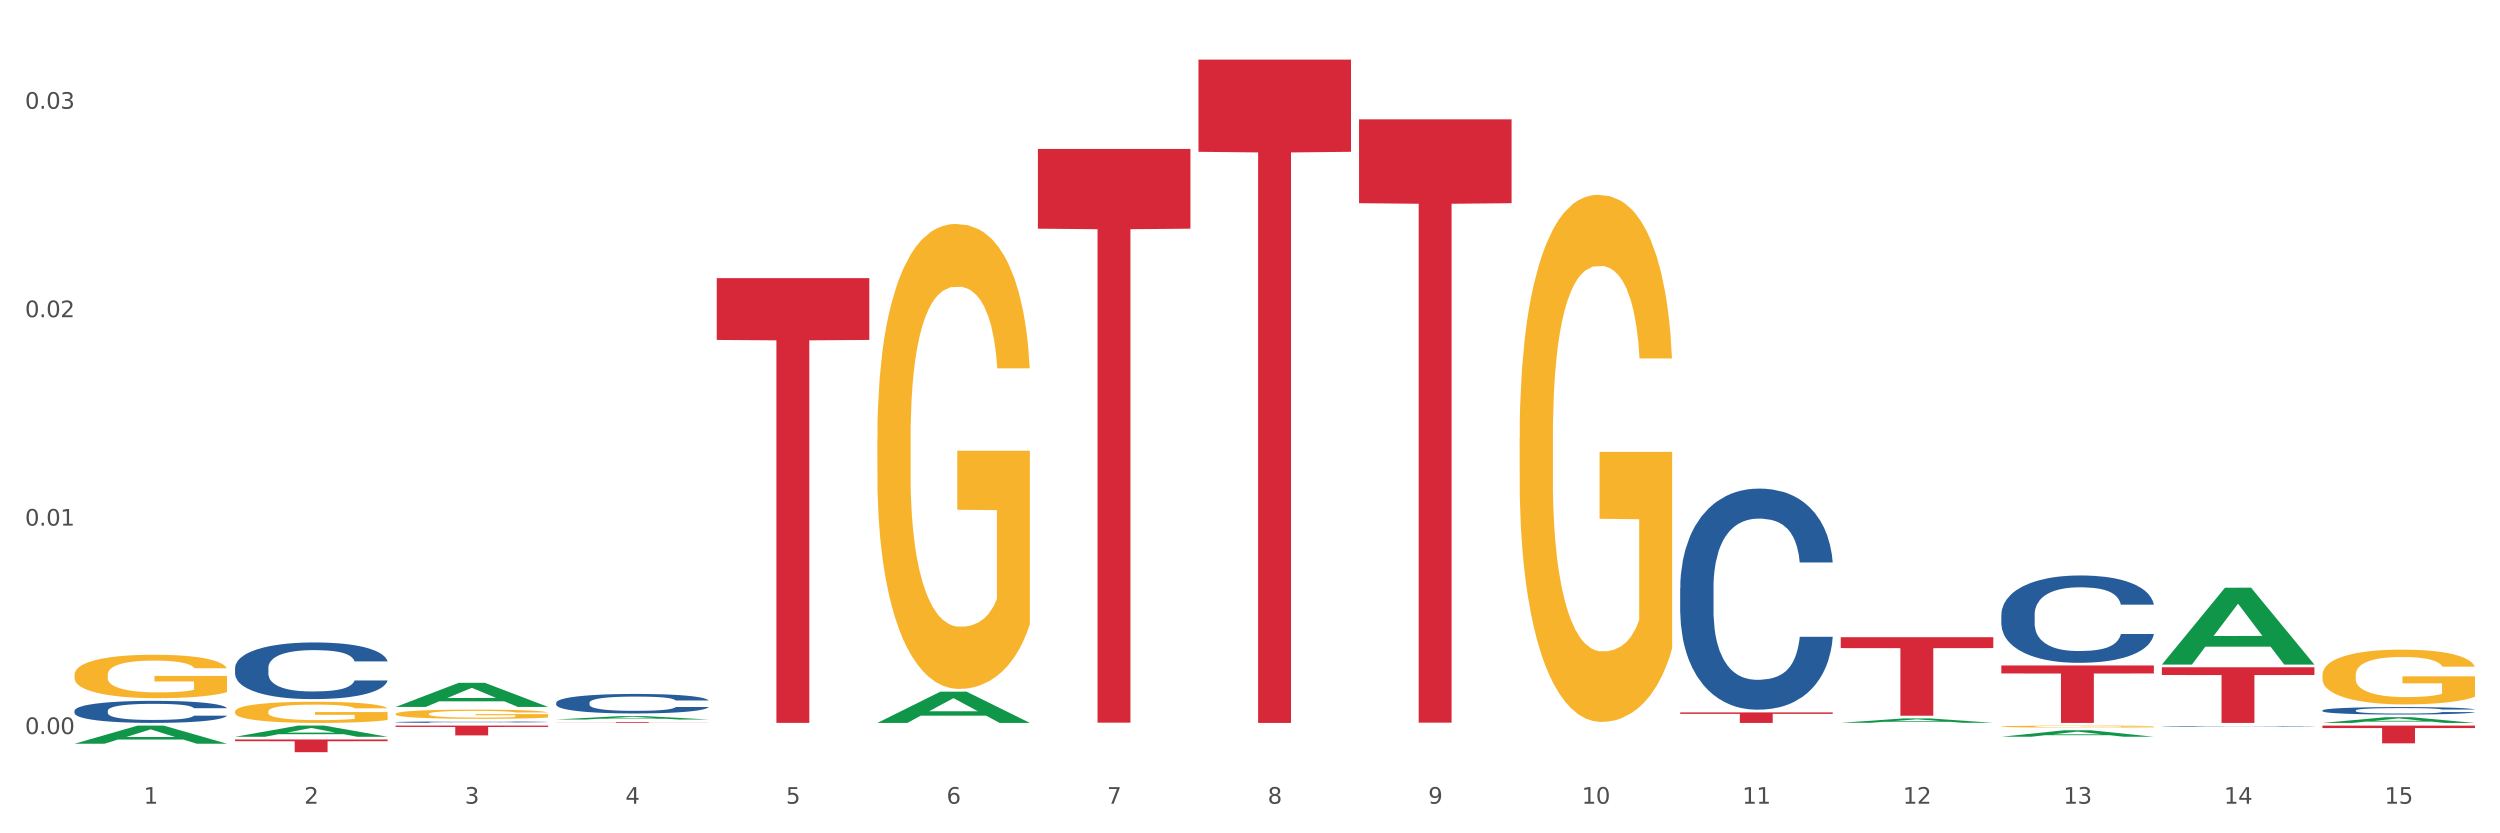<?xml version="1.0" encoding="utf-8" standalone="no"?>
<!DOCTYPE svg PUBLIC "-//W3C//DTD SVG 1.1//EN"
  "http://www.w3.org/Graphics/SVG/1.1/DTD/svg11.dtd">
<svg xmlns:xlink="http://www.w3.org/1999/xlink" width="1080pt" height="360pt" viewBox="0 0 1080 360" xmlns="http://www.w3.org/2000/svg" version="1.1">
 <rect x="0" y="0" width="1080" height="360" fill="#333333" stroke="none"/>
 <defs>
  <style type="text/css">*{stroke-linejoin: round; stroke-linecap: butt}</style>
 </defs>
 <g id="figure_1">
  <g id="patch_1">
   <path d="M 0 360 
L 1080 360 
L 1080 0 
L 0 0 
z
" style="fill: #ffffff; stroke: #ffffff; stroke-linejoin: miter"/>
  </g>
  <g id="axes_1">
   <g id="matplotlib.axis_1">
    <g id="xtick_1">
     <g id="text_1">
      <!-- 1 -->
      <g style="fill: #4d4d4d" transform="translate(62.07 347.204) scale(0.096 -0.096)">
       <defs>
        <path id="DejaVuSans-31" d="M 794 531 
L 1825 531 
L 1825 4091 
L 703 3866 
L 703 4441 
L 1819 4666 
L 2450 4666 
L 2450 531 
L 3481 531 
L 3481 0 
L 794 0 
L 794 531 
z
" transform="scale(0.016)"/>
       </defs>
       <use xlink:href="#DejaVuSans-31"/>
      </g>
     </g>
    </g>
    <g id="xtick_2">
     <g id="text_2">
      <!-- 2 -->
      <g style="fill: #4d4d4d" transform="translate(131.436 347.204) scale(0.096 -0.096)">
       <defs>
        <path id="DejaVuSans-32" d="M 1228 531 
L 3431 531 
L 3431 0 
L 469 0 
L 469 531 
Q 828 903 1448 1529 
Q 2069 2156 2228 2338 
Q 2531 2678 2651 2914 
Q 2772 3150 2772 3378 
Q 2772 3750 2511 3984 
Q 2250 4219 1831 4219 
Q 1534 4219 1204 4116 
Q 875 4013 500 3803 
L 500 4441 
Q 881 4594 1212 4672 
Q 1544 4750 1819 4750 
Q 2544 4750 2975 4387 
Q 3406 4025 3406 3419 
Q 3406 3131 3298 2873 
Q 3191 2616 2906 2266 
Q 2828 2175 2409 1742 
Q 1991 1309 1228 531 
z
" transform="scale(0.016)"/>
       </defs>
       <use xlink:href="#DejaVuSans-32"/>
      </g>
     </g>
    </g>
    <g id="xtick_3">
     <g id="text_3">
      <!-- 3 -->
      <g style="fill: #4d4d4d" transform="translate(200.802 347.204) scale(0.096 -0.096)">
       <defs>
        <path id="DejaVuSans-33" d="M 2597 2516 
Q 3050 2419 3304 2112 
Q 3559 1806 3559 1356 
Q 3559 666 3084 287 
Q 2609 -91 1734 -91 
Q 1441 -91 1130 -33 
Q 819 25 488 141 
L 488 750 
Q 750 597 1062 519 
Q 1375 441 1716 441 
Q 2309 441 2620 675 
Q 2931 909 2931 1356 
Q 2931 1769 2642 2001 
Q 2353 2234 1838 2234 
L 1294 2234 
L 1294 2753 
L 1863 2753 
Q 2328 2753 2575 2939 
Q 2822 3125 2822 3475 
Q 2822 3834 2567 4026 
Q 2313 4219 1838 4219 
Q 1578 4219 1281 4162 
Q 984 4106 628 3988 
L 628 4550 
Q 988 4650 1302 4700 
Q 1616 4750 1894 4750 
Q 2613 4750 3031 4423 
Q 3450 4097 3450 3541 
Q 3450 3153 3228 2886 
Q 3006 2619 2597 2516 
z
" transform="scale(0.016)"/>
       </defs>
       <use xlink:href="#DejaVuSans-33"/>
      </g>
     </g>
    </g>
    <g id="xtick_4">
     <g id="text_4">
      <!-- 4 -->
      <g style="fill: #4d4d4d" transform="translate(270.169 347.204) scale(0.096 -0.096)">
       <defs>
        <path id="DejaVuSans-34" d="M 2419 4116 
L 825 1625 
L 2419 1625 
L 2419 4116 
z
M 2253 4666 
L 3047 4666 
L 3047 1625 
L 3713 1625 
L 3713 1100 
L 3047 1100 
L 3047 0 
L 2419 0 
L 2419 1100 
L 313 1100 
L 313 1709 
L 2253 4666 
z
" transform="scale(0.016)"/>
       </defs>
       <use xlink:href="#DejaVuSans-34"/>
      </g>
     </g>
    </g>
    <g id="xtick_5">
     <g id="text_5">
      <!-- 5 -->
      <g style="fill: #4d4d4d" transform="translate(339.535 347.204) scale(0.096 -0.096)">
       <defs>
        <path id="DejaVuSans-35" d="M 691 4666 
L 3169 4666 
L 3169 4134 
L 1269 4134 
L 1269 2991 
Q 1406 3038 1543 3061 
Q 1681 3084 1819 3084 
Q 2600 3084 3056 2656 
Q 3513 2228 3513 1497 
Q 3513 744 3044 326 
Q 2575 -91 1722 -91 
Q 1428 -91 1123 -41 
Q 819 9 494 109 
L 494 744 
Q 775 591 1075 516 
Q 1375 441 1709 441 
Q 2250 441 2565 725 
Q 2881 1009 2881 1497 
Q 2881 1984 2565 2268 
Q 2250 2553 1709 2553 
Q 1456 2553 1204 2497 
Q 953 2441 691 2322 
L 691 4666 
z
" transform="scale(0.016)"/>
       </defs>
       <use xlink:href="#DejaVuSans-35"/>
      </g>
     </g>
    </g>
    <g id="xtick_6">
     <g id="text_6">
      <!-- 6 -->
      <g style="fill: #4d4d4d" transform="translate(408.901 347.204) scale(0.096 -0.096)">
       <defs>
        <path id="DejaVuSans-36" d="M 2113 2584 
Q 1688 2584 1439 2293 
Q 1191 2003 1191 1497 
Q 1191 994 1439 701 
Q 1688 409 2113 409 
Q 2538 409 2786 701 
Q 3034 994 3034 1497 
Q 3034 2003 2786 2293 
Q 2538 2584 2113 2584 
z
M 3366 4563 
L 3366 3988 
Q 3128 4100 2886 4159 
Q 2644 4219 2406 4219 
Q 1781 4219 1451 3797 
Q 1122 3375 1075 2522 
Q 1259 2794 1537 2939 
Q 1816 3084 2150 3084 
Q 2853 3084 3261 2657 
Q 3669 2231 3669 1497 
Q 3669 778 3244 343 
Q 2819 -91 2113 -91 
Q 1303 -91 875 529 
Q 447 1150 447 2328 
Q 447 3434 972 4092 
Q 1497 4750 2381 4750 
Q 2619 4750 2861 4703 
Q 3103 4656 3366 4563 
z
" transform="scale(0.016)"/>
       </defs>
       <use xlink:href="#DejaVuSans-36"/>
      </g>
     </g>
    </g>
    <g id="xtick_7">
     <g id="text_7">
      <!-- 7 -->
      <g style="fill: #4d4d4d" transform="translate(478.267 347.204) scale(0.096 -0.096)">
       <defs>
        <path id="DejaVuSans-37" d="M 525 4666 
L 3525 4666 
L 3525 4397 
L 1831 0 
L 1172 0 
L 2766 4134 
L 525 4134 
L 525 4666 
z
" transform="scale(0.016)"/>
       </defs>
       <use xlink:href="#DejaVuSans-37"/>
      </g>
     </g>
    </g>
    <g id="xtick_8">
     <g id="text_8">
      <!-- 8 -->
      <g style="fill: #4d4d4d" transform="translate(547.634 347.204) scale(0.096 -0.096)">
       <defs>
        <path id="DejaVuSans-38" d="M 2034 2216 
Q 1584 2216 1326 1975 
Q 1069 1734 1069 1313 
Q 1069 891 1326 650 
Q 1584 409 2034 409 
Q 2484 409 2743 651 
Q 3003 894 3003 1313 
Q 3003 1734 2745 1975 
Q 2488 2216 2034 2216 
z
M 1403 2484 
Q 997 2584 770 2862 
Q 544 3141 544 3541 
Q 544 4100 942 4425 
Q 1341 4750 2034 4750 
Q 2731 4750 3128 4425 
Q 3525 4100 3525 3541 
Q 3525 3141 3298 2862 
Q 3072 2584 2669 2484 
Q 3125 2378 3379 2068 
Q 3634 1759 3634 1313 
Q 3634 634 3220 271 
Q 2806 -91 2034 -91 
Q 1263 -91 848 271 
Q 434 634 434 1313 
Q 434 1759 690 2068 
Q 947 2378 1403 2484 
z
M 1172 3481 
Q 1172 3119 1398 2916 
Q 1625 2713 2034 2713 
Q 2441 2713 2670 2916 
Q 2900 3119 2900 3481 
Q 2900 3844 2670 4047 
Q 2441 4250 2034 4250 
Q 1625 4250 1398 4047 
Q 1172 3844 1172 3481 
z
" transform="scale(0.016)"/>
       </defs>
       <use xlink:href="#DejaVuSans-38"/>
      </g>
     </g>
    </g>
    <g id="xtick_9">
     <g id="text_9">
      <!-- 9 -->
      <g style="fill: #4d4d4d" transform="translate(617 347.204) scale(0.096 -0.096)">
       <defs>
        <path id="DejaVuSans-39" d="M 703 97 
L 703 672 
Q 941 559 1184 500 
Q 1428 441 1663 441 
Q 2288 441 2617 861 
Q 2947 1281 2994 2138 
Q 2813 1869 2534 1725 
Q 2256 1581 1919 1581 
Q 1219 1581 811 2004 
Q 403 2428 403 3163 
Q 403 3881 828 4315 
Q 1253 4750 1959 4750 
Q 2769 4750 3195 4129 
Q 3622 3509 3622 2328 
Q 3622 1225 3098 567 
Q 2575 -91 1691 -91 
Q 1453 -91 1209 -44 
Q 966 3 703 97 
z
M 1959 2075 
Q 2384 2075 2632 2365 
Q 2881 2656 2881 3163 
Q 2881 3666 2632 3958 
Q 2384 4250 1959 4250 
Q 1534 4250 1286 3958 
Q 1038 3666 1038 3163 
Q 1038 2656 1286 2365 
Q 1534 2075 1959 2075 
z
" transform="scale(0.016)"/>
       </defs>
       <use xlink:href="#DejaVuSans-39"/>
      </g>
     </g>
    </g>
    <g id="xtick_10">
     <g id="text_10">
      <!-- 10 -->
      <g style="fill: #4d4d4d" transform="translate(683.312 347.204) scale(0.096 -0.096)">
       <defs>
        <path id="DejaVuSans-30" d="M 2034 4250 
Q 1547 4250 1301 3770 
Q 1056 3291 1056 2328 
Q 1056 1369 1301 889 
Q 1547 409 2034 409 
Q 2525 409 2770 889 
Q 3016 1369 3016 2328 
Q 3016 3291 2770 3770 
Q 2525 4250 2034 4250 
z
M 2034 4750 
Q 2819 4750 3233 4129 
Q 3647 3509 3647 2328 
Q 3647 1150 3233 529 
Q 2819 -91 2034 -91 
Q 1250 -91 836 529 
Q 422 1150 422 2328 
Q 422 3509 836 4129 
Q 1250 4750 2034 4750 
z
" transform="scale(0.016)"/>
       </defs>
       <use xlink:href="#DejaVuSans-31"/>
       <use xlink:href="#DejaVuSans-30" transform="translate(63.623 0)"/>
      </g>
     </g>
    </g>
    <g id="xtick_11">
     <g id="text_11">
      <!-- 11 -->
      <g style="fill: #4d4d4d" transform="translate(752.678 347.204) scale(0.096 -0.096)">
       <use xlink:href="#DejaVuSans-31"/>
       <use xlink:href="#DejaVuSans-31" transform="translate(63.623 0)"/>
      </g>
     </g>
    </g>
    <g id="xtick_12">
     <g id="text_12">
      <!-- 12 -->
      <g style="fill: #4d4d4d" transform="translate(822.044 347.204) scale(0.096 -0.096)">
       <use xlink:href="#DejaVuSans-31"/>
       <use xlink:href="#DejaVuSans-32" transform="translate(63.623 0)"/>
      </g>
     </g>
    </g>
    <g id="xtick_13">
     <g id="text_13">
      <!-- 13 -->
      <g style="fill: #4d4d4d" transform="translate(891.411 347.204) scale(0.096 -0.096)">
       <use xlink:href="#DejaVuSans-31"/>
       <use xlink:href="#DejaVuSans-33" transform="translate(63.623 0)"/>
      </g>
     </g>
    </g>
    <g id="xtick_14">
     <g id="text_14">
      <!-- 14 -->
      <g style="fill: #4d4d4d" transform="translate(960.777 347.204) scale(0.096 -0.096)">
       <use xlink:href="#DejaVuSans-31"/>
       <use xlink:href="#DejaVuSans-34" transform="translate(63.623 0)"/>
      </g>
     </g>
    </g>
    <g id="xtick_15">
     <g id="text_15">
      <!-- 15 -->
      <g style="fill: #4d4d4d" transform="translate(1030.143 347.204) scale(0.096 -0.096)">
       <use xlink:href="#DejaVuSans-31"/>
       <use xlink:href="#DejaVuSans-35" transform="translate(63.623 0)"/>
      </g>
     </g>
    </g>
    <g id="xtick_16"/>
    <g id="xtick_17"/>
    <g id="xtick_18"/>
    <g id="xtick_19"/>
    <g id="xtick_20"/>
    <g id="xtick_21"/>
    <g id="xtick_22"/>
    <g id="xtick_23"/>
    <g id="xtick_24"/>
    <g id="xtick_25"/>
    <g id="xtick_26"/>
    <g id="xtick_27"/>
    <g id="xtick_28"/>
    <g id="xtick_29"/>
   </g>
   <g id="matplotlib.axis_2">
    <g id="ytick_1">
     <g id="text_16">
      <!-- 0.00 -->
      <g style="fill: #4d4d4d" transform="translate(10.8 317.105) scale(0.096 -0.096)">
       <defs>
        <path id="DejaVuSans-2e" d="M 684 794 
L 1344 794 
L 1344 0 
L 684 0 
L 684 794 
z
" transform="scale(0.016)"/>
       </defs>
       <use xlink:href="#DejaVuSans-30"/>
       <use xlink:href="#DejaVuSans-2e" transform="translate(63.623 0)"/>
       <use xlink:href="#DejaVuSans-30" transform="translate(95.41 0)"/>
       <use xlink:href="#DejaVuSans-30" transform="translate(159.033 0)"/>
      </g>
     </g>
    </g>
    <g id="ytick_2">
     <g id="text_17">
      <!-- 0.01 -->
      <g style="fill: #4d4d4d" transform="translate(10.8 227.064) scale(0.096 -0.096)">
       <use xlink:href="#DejaVuSans-30"/>
       <use xlink:href="#DejaVuSans-2e" transform="translate(63.623 0)"/>
       <use xlink:href="#DejaVuSans-30" transform="translate(95.41 0)"/>
       <use xlink:href="#DejaVuSans-31" transform="translate(159.033 0)"/>
      </g>
     </g>
    </g>
    <g id="ytick_3">
     <g id="text_18">
      <!-- 0.02 -->
      <g style="fill: #4d4d4d" transform="translate(10.8 137.024) scale(0.096 -0.096)">
       <use xlink:href="#DejaVuSans-30"/>
       <use xlink:href="#DejaVuSans-2e" transform="translate(63.623 0)"/>
       <use xlink:href="#DejaVuSans-30" transform="translate(95.41 0)"/>
       <use xlink:href="#DejaVuSans-32" transform="translate(159.033 0)"/>
      </g>
     </g>
    </g>
    <g id="ytick_4">
     <g id="text_19">
      <!-- 0.03 -->
      <g style="fill: #4d4d4d" transform="translate(10.8 46.983) scale(0.096 -0.096)">
       <use xlink:href="#DejaVuSans-30"/>
       <use xlink:href="#DejaVuSans-2e" transform="translate(63.623 0)"/>
       <use xlink:href="#DejaVuSans-30" transform="translate(95.41 0)"/>
       <use xlink:href="#DejaVuSans-33" transform="translate(159.033 0)"/>
      </g>
     </g>
    </g>
    <g id="ytick_5"/>
    <g id="ytick_6"/>
    <g id="ytick_7"/>
   </g>
   <g id="PolyCollection_1">
    <path d="M 379.006 312.281 
L 379.074 312.269 
L 406.248 298.796 
L 417.526 298.783 
L 444.904 312.307 
L 431.86 312.307 
L 425.95 309.158 
L 397.892 309.158 
L 397.689 309.208 
L 391.982 312.307 
L 379.006 312.307 
L 379.006 312.281 
L 401.425 307.278 
L 422.417 307.265 
L 412.023 301.665 
L 411.887 301.64 
L 411.751 301.678 
L 401.357 307.265 
L 401.425 307.278 
L 379.006 312.281 
z
" clip-path="url(#p4ecf8a5901)" style="fill: #109648"/>
    <path d="M 933.936 287.051 
L 934.004 287.02 
L 961.178 253.901 
L 972.456 253.87 
L 999.834 287.113 
L 986.79 287.113 
L 980.88 279.372 
L 952.822 279.372 
L 952.618 279.497 
L 946.912 287.113 
L 933.936 287.113 
L 933.936 287.051 
L 956.355 274.753 
L 977.347 274.721 
L 966.953 260.956 
L 966.817 260.893 
L 966.681 260.987 
L 956.287 274.721 
L 956.355 274.753 
L 933.936 287.051 
z
" clip-path="url(#p4ecf8a5901)" style="fill: #109648"/>
    <path d="M 864.57 318.269 
L 864.638 318.266 
L 891.812 315.468 
L 903.089 315.465 
L 930.468 318.274 
L 917.424 318.274 
L 911.513 317.62 
L 883.456 317.62 
L 883.252 317.63 
L 877.545 318.274 
L 864.57 318.274 
L 864.57 318.269 
L 886.989 317.23 
L 907.981 317.227 
L 897.587 316.064 
L 897.451 316.059 
L 897.315 316.066 
L 886.921 317.227 
L 886.989 317.23 
L 864.57 318.269 
z
" clip-path="url(#p4ecf8a5901)" style="fill: #109648"/>
    <path d="M 795.203 312.247 
L 795.271 312.246 
L 822.446 310.346 
L 833.723 310.344 
L 861.101 312.251 
L 848.058 312.251 
L 842.147 311.807 
L 814.09 311.807 
L 813.886 311.814 
L 808.179 312.251 
L 795.203 312.251 
L 795.203 312.247 
L 817.622 311.542 
L 838.615 311.54 
L 828.22 310.75 
L 828.084 310.747 
L 827.949 310.752 
L 817.554 311.54 
L 817.622 311.542 
L 795.203 312.247 
z
" clip-path="url(#p4ecf8a5901)" style="fill: #109648"/>
    <path d="M 587.105 51.565 
L 653.003 51.565 
L 653.003 87.782 
L 627.081 88.027 
L 627.081 312.181 
L 612.871 312.181 
L 612.871 88.027 
L 587.105 87.782 
L 587.105 51.81 
L 587.105 51.565 
z
" clip-path="url(#p4ecf8a5901)" style="fill: #d62839"/>
    <path d="M 725.837 307.749 
L 791.735 307.749 
L 791.735 308.382 
L 765.813 308.387 
L 765.813 312.307 
L 751.603 312.307 
L 751.603 308.387 
L 725.837 308.382 
L 725.837 307.753 
L 725.837 307.749 
z
" clip-path="url(#p4ecf8a5901)" style="fill: #d62839"/>
    <path d="M 170.907 313.458 
L 236.805 313.458 
L 236.805 314.047 
L 210.883 314.051 
L 210.883 317.7 
L 196.673 317.7 
L 196.673 314.051 
L 170.907 314.047 
L 170.907 313.462 
L 170.907 313.458 
z
" clip-path="url(#p4ecf8a5901)" style="fill: #d62839"/>
    <path d="M 101.541 319.445 
L 167.439 319.445 
L 167.439 320.21 
L 141.517 320.215 
L 141.517 324.95 
L 127.307 324.95 
L 127.307 320.215 
L 101.541 320.21 
L 101.541 319.45 
L 101.541 319.445 
z
" clip-path="url(#p4ecf8a5901)" style="fill: #d62839"/>
    <path d="M 240.274 311.974 
L 306.172 311.974 
L 306.172 312.021 
L 280.25 312.021 
L 280.25 312.307 
L 266.039 312.307 
L 266.039 312.021 
L 240.274 312.021 
L 240.274 311.975 
L 240.274 311.974 
z
" clip-path="url(#p4ecf8a5901)" style="fill: #d62839"/>
    <path d="M 309.64 120.15 
L 375.538 120.15 
L 375.538 146.852 
L 349.616 147.032 
L 349.616 312.291 
L 335.406 312.291 
L 335.406 147.032 
L 309.64 146.852 
L 309.64 120.331 
L 309.64 120.15 
z
" clip-path="url(#p4ecf8a5901)" style="fill: #d62839"/>
    <path d="M 448.372 64.346 
L 514.27 64.346 
L 514.27 98.789 
L 488.348 99.022 
L 488.348 312.201 
L 474.138 312.201 
L 474.138 99.022 
L 448.372 98.789 
L 448.372 64.578 
L 448.372 64.346 
z
" clip-path="url(#p4ecf8a5901)" style="fill: #d62839"/>
    <path d="M 517.739 25.759 
L 583.636 25.759 
L 583.636 65.58 
L 557.715 65.849 
L 557.715 312.307 
L 543.504 312.307 
L 543.504 65.849 
L 517.739 65.58 
L 517.739 26.029 
L 517.739 25.759 
z
" clip-path="url(#p4ecf8a5901)" style="fill: #d62839"/>
    <path d="M 864.57 287.495 
L 930.468 287.495 
L 930.468 290.943 
L 904.546 290.966 
L 904.546 312.307 
L 890.335 312.307 
L 890.335 290.966 
L 864.57 290.943 
L 864.57 287.518 
L 864.57 287.495 
z
" clip-path="url(#p4ecf8a5901)" style="fill: #d62839"/>
    <path d="M 795.203 275.26 
L 861.101 275.26 
L 861.101 279.976 
L 835.179 280.008 
L 835.179 309.193 
L 820.969 309.193 
L 820.969 280.008 
L 795.203 279.976 
L 795.203 275.292 
L 795.203 275.26 
z
" clip-path="url(#p4ecf8a5901)" style="fill: #d62839"/>
    <path d="M 101.541 307.39 
L 101.619 307.382 
L 101.619 307.081 
L 101.775 306.823 
L 102.553 306.197 
L 103.72 305.679 
L 104.575 305.404 
L 105.431 305.178 
L 106.443 304.953 
L 107.688 304.719 
L 109.944 304.377 
L 111.344 304.202 
L 113.056 304.018 
L 116.168 303.751 
L 118.424 303.601 
L 120.758 303.476 
L 124.57 303.325 
L 127.06 303.258 
L 129.705 303.208 
L 132.895 303.175 
L 135.307 303.167 
L 140.598 303.192 
L 145.11 303.267 
L 147.289 303.325 
L 150.089 303.425 
L 151.568 303.492 
L 153.979 303.626 
L 156.469 303.801 
L 158.181 303.951 
L 160.748 304.235 
L 162.693 304.519 
L 164.483 304.869 
L 165.416 305.112 
L 166.117 305.337 
L 166.739 305.596 
L 167.361 306.005 
L 153.357 306.005 
L 152.812 305.713 
L 151.957 305.437 
L 150.712 305.17 
L 149.623 305.003 
L 147.755 304.794 
L 146.044 304.661 
L 144.254 304.561 
L 142.076 304.477 
L 140.364 304.435 
L 137.952 304.402 
L 133.206 304.41 
L 130.017 304.477 
L 127.838 304.561 
L 126.438 304.636 
L 125.193 304.719 
L 123.792 304.836 
L 122.159 305.011 
L 120.992 305.17 
L 119.825 305.37 
L 118.891 305.571 
L 118.035 305.804 
L 117.335 306.055 
L 116.79 306.314 
L 116.324 306.631 
L 115.935 307.157 
L 115.935 308.3 
L 116.09 308.559 
L 116.479 308.901 
L 116.946 309.16 
L 117.724 309.469 
L 118.424 309.677 
L 119.747 309.978 
L 121.225 310.228 
L 122.392 310.387 
L 123.559 310.521 
L 125.582 310.704 
L 127.838 310.854 
L 129.783 310.946 
L 132.428 311.03 
L 134.218 311.063 
L 135.774 311.08 
L 139.586 311.08 
L 142.309 311.055 
L 145.343 310.996 
L 147.678 310.921 
L 149.623 310.829 
L 151.801 310.679 
L 153.201 310.537 
L 153.201 308.793 
L 136.085 308.784 
L 136.085 307.624 
L 167.439 307.624 
L 167.439 311.03 
L 166.117 311.205 
L 164.638 311.364 
L 163.082 311.505 
L 160.748 311.681 
L 157.947 311.848 
L 155.458 311.965 
L 152.812 312.065 
L 149.7 312.157 
L 145.655 312.24 
L 143.165 312.273 
L 140.053 312.298 
L 136.396 312.307 
L 133.206 312.29 
L 130.094 312.248 
L 126.827 312.173 
L 123.637 312.065 
L 121.225 311.956 
L 118.813 311.823 
L 116.246 311.647 
L 114.223 311.48 
L 112.667 311.33 
L 110.955 311.138 
L 109.088 310.888 
L 107.688 310.662 
L 106.443 310.429 
L 105.12 310.128 
L 104.186 309.869 
L 103.253 309.544 
L 102.708 309.302 
L 102.086 308.926 
L 101.619 308.4 
L 101.541 307.39 
z
" clip-path="url(#p4ecf8a5901)" style="fill: #f7b32b"/>
    <path d="M 32.175 291.527 
L 32.253 291.51 
L 32.253 290.893 
L 32.408 290.362 
L 33.186 289.077 
L 34.353 288.015 
L 35.209 287.449 
L 36.065 286.987 
L 37.076 286.524 
L 38.321 286.045 
L 40.578 285.342 
L 41.978 284.982 
L 43.69 284.605 
L 46.802 284.057 
L 49.058 283.749 
L 51.392 283.492 
L 55.204 283.183 
L 57.694 283.046 
L 60.339 282.943 
L 63.529 282.875 
L 65.941 282.858 
L 71.231 282.909 
L 75.744 283.063 
L 77.922 283.183 
L 80.723 283.389 
L 82.201 283.526 
L 84.613 283.8 
L 87.103 284.16 
L 88.815 284.468 
L 91.382 285.051 
L 93.327 285.633 
L 95.116 286.353 
L 96.05 286.85 
L 96.75 287.312 
L 97.373 287.844 
L 97.995 288.683 
L 83.991 288.683 
L 83.446 288.083 
L 82.59 287.518 
L 81.346 286.97 
L 80.256 286.627 
L 78.389 286.199 
L 76.677 285.925 
L 74.888 285.719 
L 72.71 285.548 
L 70.998 285.462 
L 68.586 285.393 
L 63.84 285.411 
L 60.65 285.548 
L 58.472 285.719 
L 57.071 285.873 
L 55.827 286.045 
L 54.426 286.284 
L 52.792 286.644 
L 51.625 286.97 
L 50.458 287.381 
L 49.525 287.792 
L 48.669 288.272 
L 47.969 288.786 
L 47.424 289.317 
L 46.957 289.968 
L 46.568 291.047 
L 46.568 293.395 
L 46.724 293.926 
L 47.113 294.628 
L 47.58 295.159 
L 48.358 295.793 
L 49.058 296.222 
L 50.381 296.839 
L 51.859 297.353 
L 53.026 297.678 
L 54.193 297.952 
L 56.216 298.329 
L 58.472 298.638 
L 60.417 298.826 
L 63.062 298.997 
L 64.852 299.066 
L 66.408 299.1 
L 70.22 299.1 
L 72.943 299.049 
L 75.977 298.929 
L 78.311 298.775 
L 80.256 298.586 
L 82.435 298.278 
L 83.835 297.986 
L 83.835 294.406 
L 66.719 294.388 
L 66.719 292.007 
L 98.073 292.007 
L 98.073 298.997 
L 96.75 299.357 
L 95.272 299.683 
L 93.716 299.974 
L 91.382 300.334 
L 88.581 300.676 
L 86.091 300.916 
L 83.446 301.122 
L 80.334 301.31 
L 76.288 301.482 
L 73.799 301.55 
L 70.687 301.602 
L 67.03 301.619 
L 63.84 301.584 
L 60.728 301.499 
L 57.461 301.345 
L 54.271 301.122 
L 51.859 300.899 
L 49.447 300.625 
L 46.879 300.265 
L 44.857 299.923 
L 43.301 299.614 
L 41.589 299.22 
L 39.722 298.706 
L 38.321 298.243 
L 37.076 297.764 
L 35.754 297.147 
L 34.82 296.616 
L 33.887 295.948 
L 33.342 295.451 
L 32.72 294.68 
L 32.253 293.6 
L 32.175 291.527 
z
" clip-path="url(#p4ecf8a5901)" style="fill: #f7b32b"/>
    <path d="M 1003.302 313.458 
L 1069.2 313.458 
L 1069.2 314.524 
L 1043.278 314.531 
L 1043.278 321.129 
L 1029.068 321.129 
L 1029.068 314.531 
L 1003.302 314.524 
L 1003.302 313.465 
L 1003.302 313.458 
z
" clip-path="url(#p4ecf8a5901)" style="fill: #d62839"/>
    <path d="M 933.936 288.264 
L 999.834 288.264 
L 999.834 291.605 
L 973.912 291.628 
L 973.912 312.307 
L 959.702 312.307 
L 959.702 291.628 
L 933.936 291.605 
L 933.936 288.287 
L 933.936 288.264 
z
" clip-path="url(#p4ecf8a5901)" style="fill: #d62839"/>
    <path d="M 170.907 311.964 
L 170.985 311.964 
L 170.985 311.948 
L 171.219 311.926 
L 172.076 311.886 
L 173.166 311.856 
L 175.036 311.821 
L 176.048 311.806 
L 177.373 311.79 
L 180.099 311.763 
L 183.215 311.74 
L 185.396 311.728 
L 187.031 311.72 
L 190.692 311.706 
L 192.796 311.699 
L 194.977 311.694 
L 196.846 311.691 
L 199.962 311.687 
L 202.454 311.685 
L 205.336 311.684 
L 207.751 311.685 
L 210.945 311.687 
L 215.618 311.694 
L 217.41 311.698 
L 219.825 311.705 
L 222.317 311.714 
L 224.342 311.723 
L 226.679 311.736 
L 229.094 311.753 
L 231.431 311.775 
L 233.066 311.795 
L 234.391 311.816 
L 235.559 311.841 
L 236.416 311.869 
L 236.805 311.892 
L 222.551 311.892 
L 222.161 311.871 
L 221.382 311.849 
L 220.604 311.833 
L 219.747 311.821 
L 218.422 311.807 
L 217.254 311.798 
L 215.307 311.787 
L 213.515 311.78 
L 212.035 311.776 
L 210.244 311.773 
L 206.427 311.769 
L 203.701 311.769 
L 201.987 311.77 
L 199.884 311.773 
L 198.092 311.777 
L 195.989 311.784 
L 194.353 311.791 
L 192.718 311.801 
L 191.783 311.808 
L 190.381 311.82 
L 189.446 311.831 
L 188.2 311.848 
L 187.499 311.861 
L 186.252 311.893 
L 185.707 311.917 
L 185.474 311.933 
L 185.318 311.952 
L 185.318 312.04 
L 185.785 312.08 
L 186.175 312.097 
L 186.798 312.116 
L 187.966 312.141 
L 189.68 312.166 
L 191.471 312.183 
L 192.951 312.194 
L 194.353 312.202 
L 195.755 312.208 
L 197.469 312.214 
L 198.871 312.218 
L 200.974 312.221 
L 203.467 312.223 
L 205.414 312.223 
L 209.387 312.22 
L 211.178 312.217 
L 212.892 312.213 
L 214.761 312.207 
L 216.241 312.2 
L 217.098 312.195 
L 218.5 312.184 
L 219.591 312.173 
L 220.526 312.16 
L 221.149 312.148 
L 221.85 312.131 
L 222.395 312.112 
L 222.551 312.102 
L 236.805 312.102 
L 236.494 312.122 
L 235.949 312.142 
L 234.858 312.169 
L 234.001 312.184 
L 232.677 312.203 
L 231.275 312.219 
L 229.328 312.236 
L 227.536 312.249 
L 225.667 312.261 
L 223.641 312.271 
L 219.98 312.285 
L 218.656 312.289 
L 215.852 312.296 
L 213.671 312.3 
L 210.477 312.304 
L 207.206 312.306 
L 203.779 312.307 
L 200.741 312.306 
L 197.391 312.302 
L 195.288 312.299 
L 192.951 312.294 
L 190.225 312.286 
L 187.655 312.276 
L 185.24 312.265 
L 182.981 312.252 
L 180.878 312.237 
L 178.152 312.212 
L 176.126 312.189 
L 174.646 312.166 
L 173.634 312.148 
L 172.621 312.124 
L 172.076 312.107 
L 171.219 312.068 
L 170.907 312.031 
L 170.907 311.964 
z
" clip-path="url(#p4ecf8a5901)" style="fill: #255c99"/>
    <path d="M 240.274 303.572 
L 240.352 303.564 
L 240.352 303.348 
L 240.585 303.056 
L 241.442 302.517 
L 242.533 302.109 
L 244.402 301.632 
L 245.415 301.432 
L 246.739 301.209 
L 249.465 300.847 
L 252.581 300.539 
L 254.762 300.37 
L 256.398 300.262 
L 260.059 300.07 
L 262.162 299.985 
L 264.343 299.916 
L 266.212 299.87 
L 269.328 299.816 
L 271.821 299.793 
L 274.703 299.785 
L 277.117 299.793 
L 280.311 299.824 
L 284.985 299.916 
L 286.776 299.97 
L 289.191 300.062 
L 291.683 300.185 
L 293.709 300.309 
L 296.045 300.486 
L 298.46 300.716 
L 300.797 301.009 
L 302.433 301.278 
L 303.757 301.563 
L 304.925 301.909 
L 305.782 302.286 
L 306.172 302.602 
L 291.917 302.602 
L 291.528 302.317 
L 290.749 302.009 
L 289.97 301.802 
L 289.113 301.632 
L 287.789 301.44 
L 286.62 301.317 
L 284.673 301.171 
L 282.881 301.078 
L 281.401 301.024 
L 279.61 300.978 
L 275.793 300.932 
L 273.067 300.932 
L 271.353 300.947 
L 269.25 300.986 
L 267.458 301.04 
L 265.355 301.132 
L 263.72 301.232 
L 262.084 301.363 
L 261.149 301.455 
L 259.747 301.625 
L 258.812 301.763 
L 257.566 302.002 
L 256.865 302.171 
L 255.619 302.61 
L 255.073 302.933 
L 254.84 303.156 
L 254.684 303.402 
L 254.684 304.603 
L 255.151 305.142 
L 255.541 305.372 
L 256.164 305.634 
L 257.332 305.973 
L 259.046 306.304 
L 260.838 306.542 
L 262.318 306.688 
L 263.72 306.796 
L 265.122 306.881 
L 266.835 306.958 
L 268.237 307.004 
L 270.341 307.05 
L 272.833 307.073 
L 274.78 307.073 
L 278.753 307.035 
L 280.545 306.996 
L 282.258 306.942 
L 284.128 306.858 
L 285.608 306.765 
L 286.465 306.696 
L 287.867 306.55 
L 288.957 306.396 
L 289.892 306.219 
L 290.515 306.065 
L 291.216 305.834 
L 291.761 305.573 
L 291.917 305.434 
L 306.172 305.434 
L 305.86 305.711 
L 305.315 305.98 
L 304.224 306.342 
L 303.367 306.55 
L 302.043 306.804 
L 300.641 307.019 
L 298.694 307.258 
L 296.902 307.435 
L 295.033 307.589 
L 293.008 307.727 
L 289.347 307.92 
L 288.022 307.974 
L 285.218 308.066 
L 283.037 308.12 
L 279.844 308.174 
L 276.572 308.205 
L 273.145 308.212 
L 270.107 308.197 
L 266.757 308.151 
L 264.654 308.104 
L 262.318 308.035 
L 259.591 307.927 
L 257.021 307.797 
L 254.606 307.643 
L 252.347 307.466 
L 250.244 307.266 
L 247.518 306.935 
L 245.493 306.611 
L 244.013 306.311 
L 243 306.057 
L 241.987 305.734 
L 241.442 305.511 
L 240.585 304.972 
L 240.274 304.472 
L 240.274 303.572 
z
" clip-path="url(#p4ecf8a5901)" style="fill: #255c99"/>
    <path d="M 170.907 308.396 
L 170.985 308.393 
L 170.985 308.262 
L 171.141 308.149 
L 171.919 307.877 
L 173.086 307.652 
L 173.942 307.532 
L 174.798 307.434 
L 175.809 307.337 
L 177.054 307.235 
L 179.31 307.086 
L 180.71 307.01 
L 182.422 306.93 
L 185.534 306.814 
L 187.79 306.749 
L 190.124 306.694 
L 193.937 306.629 
L 196.426 306.6 
L 199.072 306.578 
L 202.261 306.564 
L 204.673 306.56 
L 209.964 306.571 
L 214.476 306.603 
L 216.655 306.629 
L 219.456 306.672 
L 220.934 306.701 
L 223.346 306.76 
L 225.835 306.836 
L 227.547 306.901 
L 230.114 307.024 
L 232.059 307.148 
L 233.849 307.3 
L 234.783 307.405 
L 235.483 307.503 
L 236.105 307.616 
L 236.728 307.794 
L 222.723 307.794 
L 222.179 307.667 
L 221.323 307.547 
L 220.078 307.431 
L 218.989 307.358 
L 217.122 307.268 
L 215.41 307.209 
L 213.62 307.166 
L 211.442 307.13 
L 209.73 307.112 
L 207.319 307.097 
L 202.573 307.101 
L 199.383 307.13 
L 197.204 307.166 
L 195.804 307.199 
L 194.559 307.235 
L 193.159 307.286 
L 191.525 307.362 
L 190.358 307.431 
L 189.191 307.518 
L 188.257 307.605 
L 187.401 307.707 
L 186.701 307.816 
L 186.157 307.928 
L 185.69 308.066 
L 185.301 308.295 
L 185.301 308.792 
L 185.456 308.904 
L 185.845 309.053 
L 186.312 309.166 
L 187.09 309.3 
L 187.79 309.391 
L 189.113 309.521 
L 190.591 309.63 
L 191.758 309.699 
L 192.925 309.757 
L 194.948 309.837 
L 197.204 309.902 
L 199.149 309.942 
L 201.795 309.978 
L 203.584 309.993 
L 205.14 310 
L 208.952 310 
L 211.675 309.989 
L 214.71 309.964 
L 217.044 309.931 
L 218.989 309.891 
L 221.167 309.826 
L 222.568 309.764 
L 222.568 309.006 
L 205.451 309.002 
L 205.451 308.498 
L 236.805 308.498 
L 236.805 309.978 
L 235.483 310.055 
L 234.004 310.124 
L 232.448 310.185 
L 230.114 310.262 
L 227.314 310.334 
L 224.824 310.385 
L 222.179 310.428 
L 219.067 310.468 
L 215.021 310.505 
L 212.531 310.519 
L 209.419 310.53 
L 205.763 310.534 
L 202.573 310.526 
L 199.461 310.508 
L 196.193 310.476 
L 193.003 310.428 
L 190.591 310.381 
L 188.179 310.323 
L 185.612 310.247 
L 183.589 310.174 
L 182.033 310.109 
L 180.321 310.026 
L 178.454 309.917 
L 177.054 309.819 
L 175.809 309.717 
L 174.486 309.587 
L 173.553 309.474 
L 172.619 309.332 
L 172.074 309.227 
L 171.452 309.064 
L 170.985 308.835 
L 170.907 308.396 
z
" clip-path="url(#p4ecf8a5901)" style="fill: #f7b32b"/>
    <path d="M 379.006 189.568 
L 379.084 189.384 
L 379.084 182.78 
L 379.24 177.092 
L 380.018 163.332 
L 381.185 151.956 
L 382.04 145.902 
L 382.896 140.948 
L 383.908 135.995 
L 385.152 130.857 
L 387.409 123.335 
L 388.809 119.482 
L 390.521 115.446 
L 393.633 109.575 
L 395.889 106.272 
L 398.223 103.52 
L 402.035 100.218 
L 404.525 98.75 
L 407.17 97.649 
L 410.36 96.915 
L 412.772 96.732 
L 418.062 97.282 
L 422.575 98.933 
L 424.753 100.218 
L 427.554 102.419 
L 429.032 103.887 
L 431.444 106.823 
L 433.934 110.676 
L 435.646 113.978 
L 438.213 120.216 
L 440.158 126.454 
L 441.948 134.16 
L 442.881 139.48 
L 443.581 144.434 
L 444.204 150.122 
L 444.826 159.112 
L 430.822 159.112 
L 430.277 152.69 
L 429.422 146.636 
L 428.177 140.765 
L 427.087 137.095 
L 425.22 132.509 
L 423.509 129.573 
L 421.719 127.371 
L 419.541 125.537 
L 417.829 124.619 
L 415.417 123.885 
L 410.671 124.069 
L 407.481 125.537 
L 405.303 127.371 
L 403.903 129.023 
L 402.658 130.857 
L 401.257 133.426 
L 399.624 137.279 
L 398.456 140.765 
L 397.289 145.168 
L 396.356 149.571 
L 395.5 154.709 
L 394.8 160.213 
L 394.255 165.9 
L 393.788 172.872 
L 393.399 184.431 
L 393.399 209.566 
L 393.555 215.254 
L 393.944 222.776 
L 394.411 228.464 
L 395.189 235.252 
L 395.889 239.839 
L 397.212 246.444 
L 398.69 251.948 
L 399.857 255.434 
L 401.024 258.369 
L 403.047 262.406 
L 405.303 265.708 
L 407.248 267.726 
L 409.893 269.561 
L 411.683 270.295 
L 413.239 270.662 
L 417.051 270.662 
L 419.774 270.112 
L 422.808 268.827 
L 425.142 267.176 
L 427.087 265.158 
L 429.266 261.855 
L 430.666 258.736 
L 430.666 220.391 
L 413.55 220.208 
L 413.55 194.705 
L 444.904 194.705 
L 444.904 269.561 
L 443.581 273.414 
L 442.103 276.9 
L 440.547 280.019 
L 438.213 283.872 
L 435.412 287.541 
L 432.923 290.11 
L 430.277 292.311 
L 427.165 294.33 
L 423.12 296.164 
L 420.63 296.898 
L 417.518 297.449 
L 413.861 297.632 
L 410.671 297.265 
L 407.559 296.348 
L 404.292 294.697 
L 401.102 292.311 
L 398.69 289.926 
L 396.278 286.991 
L 393.711 283.138 
L 391.688 279.469 
L 390.132 276.166 
L 388.42 271.946 
L 386.553 266.442 
L 385.152 261.488 
L 383.908 256.351 
L 382.585 249.746 
L 381.651 244.059 
L 380.718 236.903 
L 380.173 231.583 
L 379.551 223.327 
L 379.084 211.768 
L 379.006 189.568 
z
" clip-path="url(#p4ecf8a5901)" style="fill: #f7b32b"/>
    <path d="M 656.471 189.381 
L 656.549 189.173 
L 656.549 181.685 
L 656.704 175.238 
L 657.482 159.639 
L 658.649 146.744 
L 659.505 139.88 
L 660.361 134.265 
L 661.372 128.649 
L 662.617 122.825 
L 664.874 114.298 
L 666.274 109.93 
L 667.986 105.354 
L 671.098 98.699 
L 673.354 94.955 
L 675.688 91.835 
L 679.5 88.092 
L 681.99 86.428 
L 684.635 85.18 
L 687.825 84.348 
L 690.237 84.14 
L 695.527 84.764 
L 700.04 86.636 
L 702.218 88.092 
L 705.019 90.587 
L 706.497 92.251 
L 708.909 95.579 
L 711.399 99.947 
L 713.111 103.691 
L 715.678 110.762 
L 717.623 117.834 
L 719.412 126.569 
L 720.346 132.601 
L 721.046 138.216 
L 721.669 144.664 
L 722.291 154.855 
L 708.287 154.855 
L 707.742 147.576 
L 706.886 140.712 
L 705.642 134.057 
L 704.552 129.897 
L 702.685 124.697 
L 700.973 121.369 
L 699.184 118.874 
L 697.006 116.794 
L 695.294 115.754 
L 692.882 114.922 
L 688.136 115.13 
L 684.946 116.794 
L 682.768 118.874 
L 681.367 120.745 
L 680.123 122.825 
L 678.722 125.737 
L 677.088 130.105 
L 675.921 134.057 
L 674.754 139.048 
L 673.821 144.04 
L 672.965 149.863 
L 672.265 156.103 
L 671.72 162.551 
L 671.253 170.454 
L 670.864 183.557 
L 670.864 212.051 
L 671.02 218.499 
L 671.409 227.026 
L 671.876 233.474 
L 672.654 241.169 
L 673.354 246.369 
L 674.677 253.856 
L 676.155 260.096 
L 677.322 264.048 
L 678.489 267.376 
L 680.512 271.951 
L 682.768 275.695 
L 684.713 277.983 
L 687.358 280.063 
L 689.148 280.895 
L 690.704 281.311 
L 694.516 281.311 
L 697.239 280.687 
L 700.273 279.231 
L 702.607 277.359 
L 704.552 275.071 
L 706.731 271.327 
L 708.131 267.791 
L 708.131 224.322 
L 691.015 224.114 
L 691.015 195.204 
L 722.369 195.204 
L 722.369 280.063 
L 721.046 284.43 
L 719.568 288.382 
L 718.012 291.918 
L 715.678 296.286 
L 712.877 300.445 
L 710.387 303.357 
L 707.742 305.853 
L 704.63 308.141 
L 700.584 310.221 
L 698.095 311.053 
L 694.983 311.677 
L 691.326 311.885 
L 688.136 311.469 
L 685.024 310.429 
L 681.756 308.557 
L 678.567 305.853 
L 676.155 303.149 
L 673.743 299.821 
L 671.175 295.454 
L 669.153 291.294 
L 667.597 287.55 
L 665.885 282.766 
L 664.018 276.527 
L 662.617 270.911 
L 661.372 265.088 
L 660.05 257.6 
L 659.116 251.153 
L 658.183 243.041 
L 657.638 237.01 
L 657.016 227.65 
L 656.549 214.547 
L 656.471 189.381 
z
" clip-path="url(#p4ecf8a5901)" style="fill: #f7b32b"/>
    <path d="M 864.57 313.854 
L 864.647 313.853 
L 864.647 313.825 
L 864.803 313.8 
L 865.581 313.742 
L 866.748 313.693 
L 867.604 313.667 
L 868.46 313.646 
L 869.471 313.625 
L 870.716 313.603 
L 872.972 313.571 
L 874.373 313.555 
L 876.084 313.537 
L 879.196 313.512 
L 881.453 313.498 
L 883.787 313.487 
L 887.599 313.472 
L 890.089 313.466 
L 892.734 313.462 
L 895.924 313.458 
L 898.336 313.458 
L 903.626 313.46 
L 908.139 313.467 
L 910.317 313.472 
L 913.118 313.482 
L 914.596 313.488 
L 917.008 313.501 
L 919.498 313.517 
L 921.209 313.531 
L 923.777 313.558 
L 925.722 313.584 
L 927.511 313.617 
L 928.445 313.64 
L 929.145 313.661 
L 929.767 313.685 
L 930.39 313.724 
L 916.385 313.724 
L 915.841 313.696 
L 914.985 313.67 
L 913.74 313.645 
L 912.651 313.63 
L 910.784 313.61 
L 909.072 313.598 
L 907.283 313.588 
L 905.104 313.58 
L 903.393 313.577 
L 900.981 313.573 
L 896.235 313.574 
L 893.045 313.58 
L 890.867 313.588 
L 889.466 313.595 
L 888.221 313.603 
L 886.821 313.614 
L 885.187 313.631 
L 884.02 313.645 
L 882.853 313.664 
L 881.919 313.683 
L 881.064 313.705 
L 880.363 313.728 
L 879.819 313.753 
L 879.352 313.782 
L 878.963 313.832 
L 878.963 313.939 
L 879.119 313.963 
L 879.508 313.995 
L 879.974 314.019 
L 880.752 314.048 
L 881.453 314.068 
L 882.775 314.096 
L 884.253 314.12 
L 885.42 314.134 
L 886.587 314.147 
L 888.61 314.164 
L 890.867 314.178 
L 892.812 314.187 
L 895.457 314.195 
L 897.246 314.198 
L 898.802 314.199 
L 902.615 314.199 
L 905.338 314.197 
L 908.372 314.192 
L 910.706 314.185 
L 912.651 314.176 
L 914.829 314.162 
L 916.23 314.149 
L 916.23 313.985 
L 899.114 313.984 
L 899.114 313.875 
L 930.468 313.875 
L 930.468 314.195 
L 929.145 314.211 
L 927.667 314.226 
L 926.111 314.239 
L 923.777 314.256 
L 920.976 314.271 
L 918.486 314.282 
L 915.841 314.292 
L 912.729 314.3 
L 908.683 314.308 
L 906.193 314.311 
L 903.081 314.314 
L 899.425 314.314 
L 896.235 314.313 
L 893.123 314.309 
L 889.855 314.302 
L 886.665 314.292 
L 884.253 314.282 
L 881.842 314.269 
L 879.274 314.253 
L 877.251 314.237 
L 875.695 314.223 
L 873.984 314.205 
L 872.116 314.181 
L 870.716 314.16 
L 869.471 314.138 
L 868.149 314.11 
L 867.215 314.086 
L 866.281 314.055 
L 865.737 314.033 
L 865.114 313.997 
L 864.647 313.948 
L 864.57 313.854 
z
" clip-path="url(#p4ecf8a5901)" style="fill: #f7b32b"/>
    <path d="M 32.175 307.05 
L 32.253 307.041 
L 32.253 306.797 
L 32.487 306.467 
L 33.343 305.858 
L 34.434 305.397 
L 36.303 304.857 
L 37.316 304.631 
L 38.64 304.379 
L 41.366 303.97 
L 44.482 303.622 
L 46.663 303.431 
L 48.299 303.309 
L 51.96 303.091 
L 54.063 302.996 
L 56.244 302.917 
L 58.114 302.865 
L 61.229 302.804 
L 63.722 302.778 
L 66.604 302.77 
L 69.019 302.778 
L 72.212 302.813 
L 76.886 302.917 
L 78.677 302.978 
L 81.092 303.083 
L 83.585 303.222 
L 85.61 303.361 
L 87.947 303.561 
L 90.361 303.822 
L 92.698 304.153 
L 94.334 304.457 
L 95.658 304.779 
L 96.827 305.17 
L 97.683 305.597 
L 98.073 305.953 
L 83.818 305.953 
L 83.429 305.632 
L 82.65 305.284 
L 81.871 305.049 
L 81.014 304.857 
L 79.69 304.64 
L 78.522 304.501 
L 76.574 304.335 
L 74.783 304.231 
L 73.303 304.17 
L 71.511 304.118 
L 67.694 304.066 
L 64.968 304.066 
L 63.255 304.083 
L 61.151 304.127 
L 59.36 304.187 
L 57.257 304.292 
L 55.621 304.405 
L 53.985 304.553 
L 53.05 304.657 
L 51.648 304.849 
L 50.714 305.005 
L 49.467 305.275 
L 48.766 305.466 
L 47.52 305.962 
L 46.975 306.327 
L 46.741 306.58 
L 46.585 306.858 
L 46.585 308.215 
L 47.053 308.824 
L 47.442 309.085 
L 48.065 309.381 
L 49.234 309.764 
L 50.947 310.138 
L 52.739 310.407 
L 54.219 310.573 
L 55.621 310.694 
L 57.023 310.79 
L 58.737 310.877 
L 60.139 310.929 
L 62.242 310.982 
L 64.734 311.008 
L 66.682 311.008 
L 70.654 310.964 
L 72.446 310.921 
L 74.16 310.86 
L 76.029 310.764 
L 77.509 310.66 
L 78.366 310.581 
L 79.768 310.416 
L 80.858 310.242 
L 81.793 310.042 
L 82.416 309.868 
L 83.117 309.607 
L 83.663 309.311 
L 83.818 309.155 
L 98.073 309.155 
L 97.761 309.468 
L 97.216 309.772 
L 96.126 310.181 
L 95.269 310.416 
L 93.945 310.703 
L 92.542 310.947 
L 90.595 311.216 
L 88.804 311.416 
L 86.934 311.59 
L 84.909 311.747 
L 81.248 311.965 
L 79.924 312.025 
L 77.12 312.13 
L 74.939 312.191 
L 71.745 312.252 
L 68.473 312.286 
L 65.046 312.295 
L 62.008 312.278 
L 58.659 312.225 
L 56.556 312.173 
L 54.219 312.095 
L 51.493 311.973 
L 48.922 311.825 
L 46.507 311.651 
L 44.248 311.451 
L 42.145 311.225 
L 39.419 310.851 
L 37.394 310.486 
L 35.914 310.146 
L 34.901 309.859 
L 33.889 309.494 
L 33.343 309.242 
L 32.487 308.633 
L 32.175 308.067 
L 32.175 307.05 
z
" clip-path="url(#p4ecf8a5901)" style="fill: #255c99"/>
    <path d="M 101.541 288.537 
L 101.619 288.515 
L 101.619 287.889 
L 101.853 287.04 
L 102.71 285.475 
L 103.8 284.29 
L 105.67 282.904 
L 106.682 282.323 
L 108.006 281.675 
L 110.733 280.624 
L 113.848 279.73 
L 116.029 279.239 
L 117.665 278.926 
L 121.326 278.367 
L 123.429 278.121 
L 125.61 277.92 
L 127.48 277.786 
L 130.595 277.629 
L 133.088 277.562 
L 135.97 277.54 
L 138.385 277.562 
L 141.578 277.652 
L 146.252 277.92 
L 148.044 278.076 
L 150.458 278.344 
L 152.951 278.702 
L 154.976 279.06 
L 157.313 279.574 
L 159.728 280.244 
L 162.064 281.094 
L 163.7 281.876 
L 165.024 282.703 
L 166.193 283.709 
L 167.05 284.804 
L 167.439 285.721 
L 153.185 285.721 
L 152.795 284.894 
L 152.016 284 
L 151.237 283.396 
L 150.38 282.904 
L 149.056 282.346 
L 147.888 281.988 
L 145.941 281.563 
L 144.149 281.295 
L 142.669 281.139 
L 140.877 281.004 
L 137.061 280.87 
L 134.334 280.87 
L 132.621 280.915 
L 130.518 281.027 
L 128.726 281.183 
L 126.623 281.451 
L 124.987 281.742 
L 123.351 282.122 
L 122.417 282.39 
L 121.015 282.882 
L 120.08 283.284 
L 118.834 283.977 
L 118.133 284.469 
L 116.886 285.743 
L 116.341 286.682 
L 116.107 287.33 
L 115.952 288.045 
L 115.952 291.532 
L 116.419 293.097 
L 116.808 293.768 
L 117.431 294.528 
L 118.6 295.511 
L 120.314 296.472 
L 122.105 297.165 
L 123.585 297.59 
L 124.987 297.903 
L 126.389 298.149 
L 128.103 298.372 
L 129.505 298.507 
L 131.608 298.641 
L 134.101 298.708 
L 136.048 298.708 
L 140.021 298.596 
L 141.812 298.484 
L 143.526 298.328 
L 145.395 298.082 
L 146.875 297.814 
L 147.732 297.612 
L 149.134 297.188 
L 150.225 296.741 
L 151.159 296.227 
L 151.783 295.779 
L 152.484 295.109 
L 153.029 294.349 
L 153.185 293.947 
L 167.439 293.947 
L 167.128 294.751 
L 166.582 295.534 
L 165.492 296.584 
L 164.635 297.188 
L 163.311 297.925 
L 161.909 298.551 
L 159.961 299.244 
L 158.17 299.758 
L 156.3 300.205 
L 154.275 300.608 
L 150.614 301.166 
L 149.29 301.323 
L 146.486 301.591 
L 144.305 301.748 
L 141.111 301.904 
L 137.84 301.994 
L 134.412 302.016 
L 131.374 301.971 
L 128.025 301.837 
L 125.922 301.703 
L 123.585 301.502 
L 120.859 301.189 
L 118.288 300.809 
L 115.874 300.362 
L 113.615 299.848 
L 111.512 299.267 
L 108.785 298.305 
L 106.76 297.367 
L 105.28 296.495 
L 104.267 295.757 
L 103.255 294.818 
L 102.71 294.17 
L 101.853 292.605 
L 101.541 291.152 
L 101.541 288.537 
z
" clip-path="url(#p4ecf8a5901)" style="fill: #255c99"/>
    <path d="M 933.936 313.829 
L 934.014 313.828 
L 934.014 313.82 
L 934.247 313.809 
L 935.104 313.787 
L 936.195 313.771 
L 938.064 313.753 
L 939.077 313.745 
L 940.401 313.736 
L 943.127 313.722 
L 946.243 313.71 
L 948.424 313.703 
L 950.06 313.699 
L 953.721 313.691 
L 955.824 313.688 
L 958.005 313.685 
L 959.874 313.683 
L 962.99 313.681 
L 965.483 313.68 
L 968.365 313.68 
L 970.779 313.68 
L 973.973 313.682 
L 978.647 313.685 
L 980.438 313.687 
L 982.853 313.691 
L 985.346 313.696 
L 987.371 313.701 
L 989.708 313.708 
L 992.122 313.717 
L 994.459 313.728 
L 996.095 313.739 
L 997.419 313.75 
L 998.587 313.763 
L 999.444 313.778 
L 999.834 313.791 
L 985.579 313.791 
L 985.19 313.779 
L 984.411 313.767 
L 983.632 313.759 
L 982.775 313.753 
L 981.451 313.745 
L 980.283 313.74 
L 978.335 313.734 
L 976.544 313.731 
L 975.064 313.729 
L 973.272 313.727 
L 969.455 313.725 
L 966.729 313.725 
L 965.015 313.726 
L 962.912 313.727 
L 961.121 313.729 
L 959.018 313.733 
L 957.382 313.737 
L 955.746 313.742 
L 954.811 313.746 
L 953.409 313.752 
L 952.475 313.758 
L 951.228 313.767 
L 950.527 313.774 
L 949.281 313.791 
L 948.736 313.804 
L 948.502 313.812 
L 948.346 313.822 
L 948.346 313.869 
L 948.814 313.89 
L 949.203 313.9 
L 949.826 313.91 
L 950.995 313.923 
L 952.708 313.936 
L 954.5 313.945 
L 955.98 313.951 
L 957.382 313.955 
L 958.784 313.959 
L 960.498 313.962 
L 961.9 313.964 
L 964.003 313.965 
L 966.495 313.966 
L 968.443 313.966 
L 972.415 313.965 
L 974.207 313.963 
L 975.92 313.961 
L 977.79 313.958 
L 979.27 313.954 
L 980.127 313.952 
L 981.529 313.946 
L 982.619 313.94 
L 983.554 313.933 
L 984.177 313.927 
L 984.878 313.918 
L 985.423 313.907 
L 985.579 313.902 
L 999.834 313.902 
L 999.522 313.913 
L 998.977 313.923 
L 997.886 313.938 
L 997.03 313.946 
L 995.705 313.956 
L 994.303 313.964 
L 992.356 313.974 
L 990.564 313.981 
L 988.695 313.987 
L 986.67 313.992 
L 983.009 314 
L 981.685 314.002 
L 978.88 314.005 
L 976.699 314.007 
L 973.506 314.01 
L 970.234 314.011 
L 966.807 314.011 
L 963.769 314.01 
L 960.42 314.009 
L 958.317 314.007 
L 955.98 314.004 
L 953.253 314 
L 950.683 313.995 
L 948.268 313.989 
L 946.009 313.982 
L 943.906 313.974 
L 941.18 313.961 
L 939.155 313.948 
L 937.675 313.936 
L 936.662 313.926 
L 935.65 313.914 
L 935.104 313.905 
L 934.247 313.884 
L 933.936 313.864 
L 933.936 313.829 
z
" clip-path="url(#p4ecf8a5901)" style="fill: #255c99"/>
    <path d="M 1003.302 291.577 
L 1003.38 291.555 
L 1003.38 290.778 
L 1003.535 290.108 
L 1004.314 288.488 
L 1005.481 287.148 
L 1006.336 286.435 
L 1007.192 285.852 
L 1008.204 285.268 
L 1009.448 284.663 
L 1011.705 283.778 
L 1013.105 283.324 
L 1014.817 282.849 
L 1017.929 282.157 
L 1020.185 281.768 
L 1022.519 281.444 
L 1026.331 281.056 
L 1028.821 280.883 
L 1031.466 280.753 
L 1034.656 280.667 
L 1037.068 280.645 
L 1042.358 280.71 
L 1046.871 280.904 
L 1049.049 281.056 
L 1051.85 281.315 
L 1053.328 281.488 
L 1055.74 281.833 
L 1058.23 282.287 
L 1059.942 282.676 
L 1062.509 283.41 
L 1064.454 284.145 
L 1066.244 285.052 
L 1067.177 285.679 
L 1067.877 286.262 
L 1068.5 286.932 
L 1069.122 287.991 
L 1055.118 287.991 
L 1054.573 287.234 
L 1053.717 286.521 
L 1052.473 285.83 
L 1051.383 285.398 
L 1049.516 284.858 
L 1047.805 284.512 
L 1046.015 284.253 
L 1043.837 284.037 
L 1042.125 283.929 
L 1039.713 283.843 
L 1034.967 283.864 
L 1031.777 284.037 
L 1029.599 284.253 
L 1028.199 284.447 
L 1026.954 284.663 
L 1025.553 284.966 
L 1023.919 285.42 
L 1022.752 285.83 
L 1021.585 286.349 
L 1020.652 286.867 
L 1019.796 287.472 
L 1019.096 288.12 
L 1018.551 288.79 
L 1018.084 289.611 
L 1017.695 290.972 
L 1017.695 293.932 
L 1017.851 294.602 
L 1018.24 295.487 
L 1018.707 296.157 
L 1019.485 296.957 
L 1020.185 297.497 
L 1021.508 298.274 
L 1022.986 298.923 
L 1024.153 299.333 
L 1025.32 299.679 
L 1027.343 300.154 
L 1029.599 300.543 
L 1031.544 300.781 
L 1034.189 300.997 
L 1035.979 301.083 
L 1037.535 301.126 
L 1041.347 301.126 
L 1044.07 301.061 
L 1047.104 300.91 
L 1049.438 300.716 
L 1051.383 300.478 
L 1053.562 300.089 
L 1054.962 299.722 
L 1054.962 295.207 
L 1037.846 295.185 
L 1037.846 292.182 
L 1069.2 292.182 
L 1069.2 300.997 
L 1067.877 301.45 
L 1066.399 301.861 
L 1064.843 302.228 
L 1062.509 302.682 
L 1059.708 303.114 
L 1057.219 303.416 
L 1054.573 303.676 
L 1051.461 303.913 
L 1047.416 304.129 
L 1044.926 304.216 
L 1041.814 304.281 
L 1038.157 304.302 
L 1034.967 304.259 
L 1031.855 304.151 
L 1028.588 303.956 
L 1025.398 303.676 
L 1022.986 303.395 
L 1020.574 303.049 
L 1018.007 302.595 
L 1015.984 302.163 
L 1014.428 301.774 
L 1012.716 301.277 
L 1010.849 300.629 
L 1009.448 300.046 
L 1008.204 299.441 
L 1006.881 298.663 
L 1005.947 297.994 
L 1005.014 297.151 
L 1004.469 296.524 
L 1003.847 295.552 
L 1003.38 294.191 
L 1003.302 291.577 
z
" clip-path="url(#p4ecf8a5901)" style="fill: #f7b32b"/>
    <path d="M 864.57 265.559 
L 864.648 265.524 
L 864.648 264.559 
L 864.881 263.249 
L 865.738 260.836 
L 866.829 259.009 
L 868.698 256.872 
L 869.711 255.976 
L 871.035 254.976 
L 873.761 253.356 
L 876.877 251.978 
L 879.058 251.219 
L 880.694 250.737 
L 884.355 249.875 
L 886.458 249.496 
L 888.639 249.185 
L 890.508 248.979 
L 893.624 248.737 
L 896.117 248.634 
L 898.999 248.599 
L 901.413 248.634 
L 904.607 248.772 
L 909.281 249.185 
L 911.072 249.427 
L 913.487 249.84 
L 915.979 250.392 
L 918.005 250.943 
L 920.341 251.736 
L 922.756 252.77 
L 925.093 254.08 
L 926.729 255.287 
L 928.053 256.562 
L 929.221 258.113 
L 930.078 259.802 
L 930.468 261.216 
L 916.213 261.216 
L 915.824 259.94 
L 915.045 258.561 
L 914.266 257.631 
L 913.409 256.872 
L 912.085 256.011 
L 910.916 255.459 
L 908.969 254.804 
L 907.177 254.39 
L 905.697 254.149 
L 903.906 253.942 
L 900.089 253.736 
L 897.363 253.736 
L 895.649 253.804 
L 893.546 253.977 
L 891.754 254.218 
L 889.651 254.632 
L 888.016 255.08 
L 886.38 255.666 
L 885.445 256.079 
L 884.043 256.838 
L 883.108 257.458 
L 881.862 258.527 
L 881.161 259.285 
L 879.915 261.25 
L 879.369 262.698 
L 879.136 263.697 
L 878.98 264.8 
L 878.98 270.178 
L 879.447 272.591 
L 879.837 273.625 
L 880.46 274.797 
L 881.628 276.313 
L 883.342 277.796 
L 885.134 278.864 
L 886.614 279.519 
L 888.016 280.002 
L 889.418 280.381 
L 891.131 280.726 
L 892.533 280.933 
L 894.637 281.139 
L 897.129 281.243 
L 899.076 281.243 
L 903.049 281.07 
L 904.841 280.898 
L 906.554 280.657 
L 908.424 280.278 
L 909.904 279.864 
L 910.76 279.554 
L 912.163 278.899 
L 913.253 278.209 
L 914.188 277.417 
L 914.811 276.727 
L 915.512 275.693 
L 916.057 274.521 
L 916.213 273.901 
L 930.468 273.901 
L 930.156 275.142 
L 929.611 276.348 
L 928.52 277.968 
L 927.663 278.899 
L 926.339 280.036 
L 924.937 281.001 
L 922.99 282.07 
L 921.198 282.863 
L 919.329 283.552 
L 917.304 284.173 
L 913.643 285.034 
L 912.318 285.276 
L 909.514 285.689 
L 907.333 285.931 
L 904.14 286.172 
L 900.868 286.31 
L 897.441 286.344 
L 894.403 286.275 
L 891.053 286.069 
L 888.95 285.862 
L 886.614 285.552 
L 883.887 285.069 
L 881.317 284.483 
L 878.902 283.794 
L 876.643 283.001 
L 874.54 282.104 
L 871.814 280.622 
L 869.789 279.175 
L 868.309 277.83 
L 867.296 276.693 
L 866.283 275.245 
L 865.738 274.245 
L 864.881 271.832 
L 864.57 269.592 
L 864.57 265.559 
z
" clip-path="url(#p4ecf8a5901)" style="fill: #255c99"/>
    <path d="M 725.837 253.991 
L 725.915 253.903 
L 725.915 251.461 
L 726.149 248.145 
L 727.006 242.038 
L 728.096 237.414 
L 729.966 232.005 
L 730.978 229.737 
L 732.302 227.207 
L 735.029 223.106 
L 738.144 219.617 
L 740.325 217.697 
L 741.961 216.476 
L 745.622 214.295 
L 747.725 213.335 
L 749.906 212.55 
L 751.776 212.027 
L 754.891 211.416 
L 757.384 211.154 
L 760.266 211.067 
L 762.681 211.154 
L 765.874 211.503 
L 770.548 212.55 
L 772.34 213.161 
L 774.754 214.208 
L 777.247 215.604 
L 779.272 216.999 
L 781.609 219.006 
L 784.024 221.623 
L 786.36 224.939 
L 787.996 227.992 
L 789.32 231.22 
L 790.489 235.146 
L 791.346 239.421 
L 791.735 242.998 
L 777.481 242.998 
L 777.091 239.77 
L 776.312 236.28 
L 775.533 233.925 
L 774.676 232.005 
L 773.352 229.824 
L 772.184 228.428 
L 770.237 226.771 
L 768.445 225.724 
L 766.965 225.113 
L 765.173 224.59 
L 761.357 224.066 
L 758.63 224.066 
L 756.917 224.241 
L 754.814 224.677 
L 753.022 225.288 
L 750.919 226.334 
L 749.283 227.469 
L 747.647 228.952 
L 746.713 229.999 
L 745.311 231.918 
L 744.376 233.488 
L 743.13 236.193 
L 742.429 238.112 
L 741.182 243.085 
L 740.637 246.749 
L 740.403 249.279 
L 740.248 252.071 
L 740.248 265.681 
L 740.715 271.788 
L 741.104 274.406 
L 741.727 277.372 
L 742.896 281.21 
L 744.61 284.962 
L 746.401 287.666 
L 747.881 289.324 
L 749.283 290.546 
L 750.685 291.505 
L 752.399 292.378 
L 753.801 292.901 
L 755.904 293.425 
L 758.397 293.686 
L 760.344 293.686 
L 764.317 293.25 
L 766.108 292.814 
L 767.822 292.203 
L 769.691 291.243 
L 771.171 290.197 
L 772.028 289.411 
L 773.43 287.754 
L 774.521 286.009 
L 775.455 284.002 
L 776.079 282.257 
L 776.78 279.64 
L 777.325 276.674 
L 777.481 275.103 
L 791.735 275.103 
L 791.424 278.244 
L 790.878 281.298 
L 789.788 285.398 
L 788.931 287.754 
L 787.607 290.633 
L 786.205 293.076 
L 784.257 295.78 
L 782.466 297.787 
L 780.596 299.532 
L 778.571 301.102 
L 774.91 303.283 
L 773.586 303.894 
L 770.782 304.941 
L 768.601 305.551 
L 765.407 306.162 
L 762.136 306.511 
L 758.708 306.598 
L 755.67 306.424 
L 752.321 305.9 
L 750.218 305.377 
L 747.881 304.592 
L 745.155 303.37 
L 742.584 301.887 
L 740.17 300.142 
L 737.911 298.136 
L 735.808 295.867 
L 733.081 292.116 
L 731.056 288.452 
L 729.576 285.049 
L 728.563 282.17 
L 727.551 278.506 
L 727.006 275.976 
L 726.149 269.869 
L 725.837 264.198 
L 725.837 253.991 
z
" clip-path="url(#p4ecf8a5901)" style="fill: #255c99"/>
    <path d="M 170.907 305.39 
L 170.975 305.38 
L 198.15 294.98 
L 209.427 294.97 
L 236.805 305.409 
L 223.762 305.409 
L 217.851 302.978 
L 189.794 302.978 
L 189.59 303.018 
L 183.883 305.409 
L 170.907 305.409 
L 170.907 305.39 
L 193.326 301.528 
L 214.319 301.518 
L 203.924 297.195 
L 203.788 297.176 
L 203.653 297.205 
L 193.258 301.518 
L 193.326 301.528 
L 170.907 305.39 
z
" clip-path="url(#p4ecf8a5901)" style="fill: #109648"/>
    <path d="M 1003.302 306.905 
L 1003.38 306.902 
L 1003.38 306.819 
L 1003.614 306.707 
L 1004.47 306.501 
L 1005.561 306.344 
L 1007.43 306.161 
L 1008.443 306.084 
L 1009.767 305.999 
L 1012.494 305.86 
L 1015.609 305.742 
L 1017.79 305.677 
L 1019.426 305.636 
L 1023.087 305.562 
L 1025.19 305.53 
L 1027.371 305.503 
L 1029.241 305.485 
L 1032.356 305.465 
L 1034.849 305.456 
L 1037.731 305.453 
L 1040.146 305.456 
L 1043.339 305.468 
L 1048.013 305.503 
L 1049.805 305.524 
L 1052.219 305.559 
L 1054.712 305.606 
L 1056.737 305.654 
L 1059.074 305.721 
L 1061.489 305.81 
L 1063.825 305.922 
L 1065.461 306.025 
L 1066.785 306.135 
L 1067.954 306.267 
L 1068.811 306.412 
L 1069.2 306.533 
L 1054.945 306.533 
L 1054.556 306.424 
L 1053.777 306.306 
L 1052.998 306.226 
L 1052.141 306.161 
L 1050.817 306.087 
L 1049.649 306.04 
L 1047.701 305.984 
L 1045.91 305.949 
L 1044.43 305.928 
L 1042.638 305.91 
L 1038.822 305.893 
L 1036.095 305.893 
L 1034.382 305.899 
L 1032.278 305.913 
L 1030.487 305.934 
L 1028.384 305.969 
L 1026.748 306.008 
L 1025.112 306.058 
L 1024.178 306.093 
L 1022.775 306.158 
L 1021.841 306.211 
L 1020.594 306.303 
L 1019.893 306.368 
L 1018.647 306.536 
L 1018.102 306.66 
L 1017.868 306.745 
L 1017.712 306.84 
L 1017.712 307.3 
L 1018.18 307.507 
L 1018.569 307.595 
L 1019.192 307.696 
L 1020.361 307.826 
L 1022.074 307.952 
L 1023.866 308.044 
L 1025.346 308.1 
L 1026.748 308.141 
L 1028.15 308.174 
L 1029.864 308.203 
L 1031.266 308.221 
L 1033.369 308.239 
L 1035.862 308.248 
L 1037.809 308.248 
L 1041.781 308.233 
L 1043.573 308.218 
L 1045.287 308.197 
L 1047.156 308.165 
L 1048.636 308.13 
L 1049.493 308.103 
L 1050.895 308.047 
L 1051.986 307.988 
L 1052.92 307.92 
L 1053.543 307.861 
L 1054.244 307.772 
L 1054.79 307.672 
L 1054.945 307.619 
L 1069.2 307.619 
L 1068.888 307.725 
L 1068.343 307.829 
L 1067.253 307.967 
L 1066.396 308.047 
L 1065.072 308.144 
L 1063.67 308.227 
L 1061.722 308.318 
L 1059.931 308.386 
L 1058.061 308.445 
L 1056.036 308.498 
L 1052.375 308.572 
L 1051.051 308.593 
L 1048.247 308.628 
L 1046.066 308.649 
L 1042.872 308.67 
L 1039.6 308.681 
L 1036.173 308.684 
L 1033.135 308.678 
L 1029.786 308.661 
L 1027.683 308.643 
L 1025.346 308.616 
L 1022.62 308.575 
L 1020.049 308.525 
L 1017.634 308.466 
L 1015.376 308.398 
L 1013.272 308.321 
L 1010.546 308.194 
L 1008.521 308.071 
L 1007.041 307.955 
L 1006.028 307.858 
L 1005.016 307.734 
L 1004.47 307.649 
L 1003.614 307.442 
L 1003.302 307.25 
L 1003.302 306.905 
z
" clip-path="url(#p4ecf8a5901)" style="fill: #255c99"/>
    <path d="M 1003.302 312.302 
L 1003.37 312.3 
L 1030.544 309.837 
L 1041.822 309.835 
L 1069.2 312.307 
L 1056.156 312.307 
L 1050.246 311.731 
L 1022.188 311.731 
L 1021.984 311.741 
L 1016.278 312.307 
L 1003.302 312.307 
L 1003.302 312.302 
L 1025.721 311.388 
L 1046.713 311.385 
L 1036.319 310.362 
L 1036.183 310.357 
L 1036.047 310.364 
L 1025.653 311.385 
L 1025.721 311.388 
L 1003.302 312.302 
z
" clip-path="url(#p4ecf8a5901)" style="fill: #109648"/>
    <path d="M 101.541 318.285 
L 101.609 318.28 
L 128.784 313.462 
L 140.061 313.458 
L 167.439 318.294 
L 154.395 318.294 
L 148.485 317.168 
L 120.427 317.168 
L 120.224 317.186 
L 114.517 318.294 
L 101.541 318.294 
L 101.541 318.285 
L 123.96 316.496 
L 144.952 316.491 
L 134.558 314.488 
L 134.422 314.479 
L 134.286 314.493 
L 123.892 316.491 
L 123.96 316.496 
L 101.541 318.285 
z
" clip-path="url(#p4ecf8a5901)" style="fill: #109648"/>
    <path d="M 32.175 321.284 
L 32.243 321.277 
L 59.417 313.465 
L 70.695 313.458 
L 98.073 321.299 
L 85.029 321.299 
L 79.119 319.473 
L 51.061 319.473 
L 50.857 319.503 
L 45.151 321.299 
L 32.175 321.299 
L 32.175 321.284 
L 54.594 318.383 
L 75.586 318.376 
L 65.192 315.129 
L 65.056 315.114 
L 64.92 315.136 
L 54.526 318.376 
L 54.594 318.383 
L 32.175 321.284 
z
" clip-path="url(#p4ecf8a5901)" style="fill: #109648"/>
    <path d="M 240.274 310.821 
L 240.342 310.82 
L 267.516 309.364 
L 278.793 309.363 
L 306.172 310.824 
L 293.128 310.824 
L 287.217 310.484 
L 259.16 310.484 
L 258.956 310.489 
L 253.249 310.824 
L 240.274 310.824 
L 240.274 310.821 
L 262.693 310.281 
L 283.685 310.279 
L 273.291 309.674 
L 273.155 309.672 
L 273.019 309.676 
L 262.625 310.279 
L 262.693 310.281 
L 240.274 310.821 
z
" clip-path="url(#p4ecf8a5901)" style="fill: #109648"/>
   </g>
  </g>
 </g>
 <defs>
  <clipPath id="p4ecf8a5901">
   <rect x="32.175" y="10.8" width="1037.025" height="329.109"/>
  </clipPath>
 </defs>
</svg>
